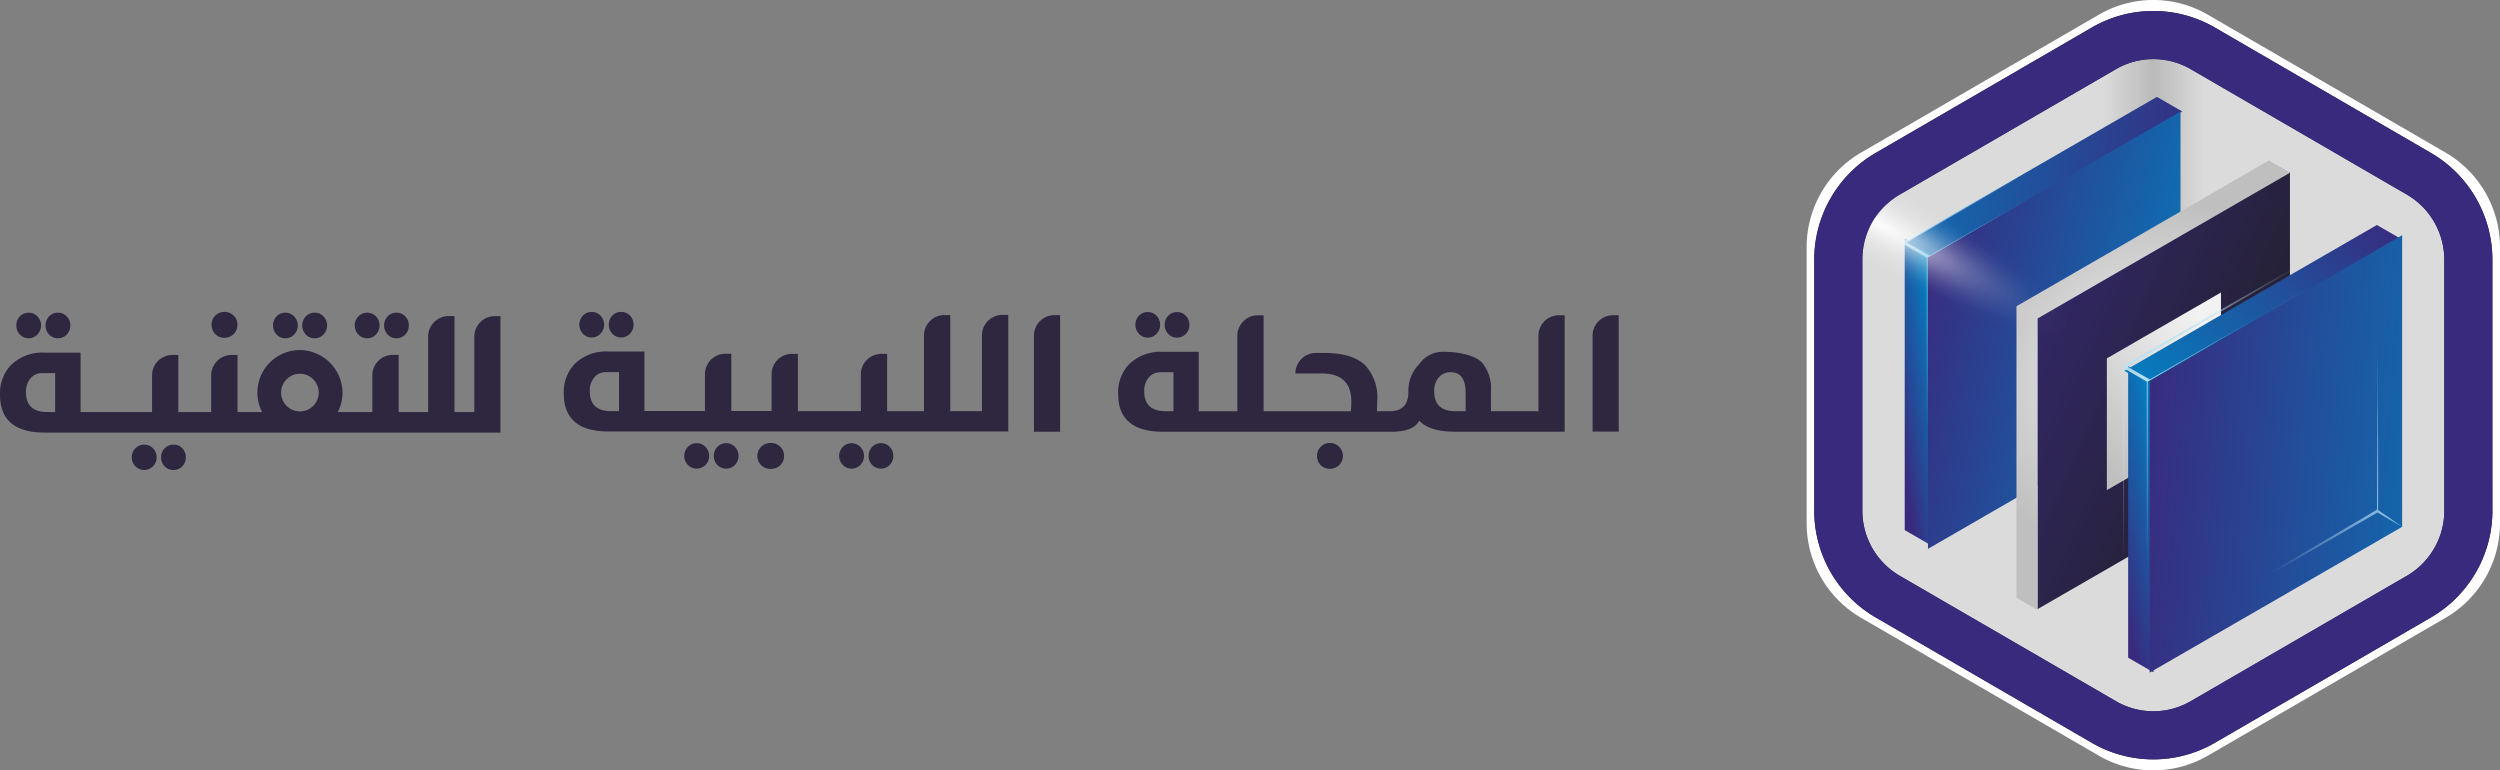 <svg xmlns="http://www.w3.org/2000/svg" xmlns:xlink="http://www.w3.org/1999/xlink" width="289.484" height="89.207" viewBox="0 0 289.484 89.207"><rect x="0" y="0" width="289.484" height="89.207" fill="#808080" stroke="none"/><defs><radialGradient id="a" cx="0.107" cy="0.759" r="1.077" gradientTransform="matrix(0.692, -0.49, -0.074, -0.166, -0.085, -7.694)" gradientUnits="objectBoundingBox"><stop offset="0" stop-color="#010101"/><stop offset="1" stop-color="#010101" stop-opacity="0"/></radialGradient><radialGradient id="b" cx="0.889" cy="0.765" r="1.077" gradientTransform="matrix(-0.692, -0.49, 0.074, -0.166, 141.812, 32.523)" xlink:href="#a"/><linearGradient id="c" y1="0.5" x2="1" y2="0.5" gradientUnits="objectBoundingBox"><stop offset="0" stop-opacity="0"/><stop offset="0.5"/><stop offset="1" stop-opacity="0"/></linearGradient><linearGradient id="d" x1="1.095" y1="0.534" x2="-0.28" y2="0.455" gradientUnits="objectBoundingBox"><stop offset="0" stop-color="#392a7e"/><stop offset="1" stop-color="#047fc0"/></linearGradient><linearGradient id="e" x1="0.262" y1="0.916" x2="0.766" y2="0.033" xlink:href="#d"/><linearGradient id="f" x1="-0.021" y1="0.301" x2="1.103" y2="0.73" xlink:href="#d"/><linearGradient id="g" x1="-0.201" y1="-0.034" x2="1.001" y2="0.881" gradientUnits="objectBoundingBox"><stop offset="0" stop-color="#392a7e"/><stop offset="1" stop-color="#1e1e1c"/></linearGradient><radialGradient id="h" cx="0.5" cy="0.5" r="0.414" gradientTransform="translate(-0.321) scale(1.643 1)" gradientUnits="objectBoundingBox"><stop offset="0" stop-color="#f2f2f2"/><stop offset="0.49" stop-color="#dbdbdb"/><stop offset="1" stop-color="#bfbfbf"/></radialGradient><linearGradient id="i" x1="0.774" y1="0.104" x2="0.153" y2="1.001" gradientTransform="matrix(1, 0, 0, 1, 0, 0)" xlink:href="#h"/><linearGradient id="j" x1="1.093" y1="0.142" x2="-0.071" y2="0.845" xlink:href="#d"/><linearGradient id="k" x1="0.335" y1="0.969" x2="0.67" y2="0.017" xlink:href="#d"/><linearGradient id="l" x1="-0.043" y1="0.425" x2="1.48" y2="0.636" xlink:href="#d"/><radialGradient id="m" cx="0.091" cy="0.342" r="0.416" gradientTransform="translate(-0.058) scale(1.632 1)" gradientUnits="objectBoundingBox"><stop offset="0" stop-color="#bce2f0"/><stop offset="1" stop-color="#bce2f0" stop-opacity="0"/></radialGradient><radialGradient id="n" cx="0.091" cy="0.342" r="0.416" gradientTransform="translate(-0.316) scale(1.632 1)" xlink:href="#m"/><radialGradient id="o" cx="0.915" cy="0.648" r="0.425" gradientTransform="translate(-0.25) scale(1.499 1)" xlink:href="#m"/><radialGradient id="p" cx="0.119" cy="0.214" r="1.077" gradientTransform="matrix(0.692, 0.49, -0.074, 0.166, 0.052, 0.125)" gradientUnits="objectBoundingBox"><stop offset="0" stop-color="#fff"/><stop offset="0.02" stop-color="#fff" stop-opacity="0.969"/><stop offset="0.13" stop-color="#fff" stop-opacity="0.741"/><stop offset="0.25" stop-color="#fff" stop-opacity="0.541"/><stop offset="0.37" stop-color="#fff" stop-opacity="0.38"/><stop offset="0.49" stop-color="#fff" stop-opacity="0.239"/><stop offset="0.62" stop-color="#fff" stop-opacity="0.129"/><stop offset="0.74" stop-color="#fff" stop-opacity="0.059"/><stop offset="0.87" stop-color="#fff" stop-opacity="0.012"/><stop offset="1" stop-color="#fff" stop-opacity="0"/></radialGradient><radialGradient id="q" cx="0.877" cy="0.208" r="1.077" gradientTransform="matrix(-0.692, 0.49, 0.074, 0.166, 137.555, -39.675)" xlink:href="#p"/><radialGradient id="r" cx="0.931" cy="0.924" r="0.866" gradientTransform="matrix(0.029, -1, -0.499, -0.002, 59.536, 76.595)" xlink:href="#p"/></defs><g transform="translate(-1484.659 -36.73)"><g transform="translate(35.601 -45.27)"><path d="M96.516,60.567V28.625a12.673,12.673,0,0,0-6.3-10.962L62.673,1.689a12.544,12.544,0,0,0-12.6,0L22.53,17.663a12.673,12.673,0,0,0-6.3,10.962V60.567a12.673,12.673,0,0,0,6.3,10.962L50.073,87.5a12.544,12.544,0,0,0,12.6,0L90.216,71.529a12.668,12.668,0,0,0,6.3-10.962" transform="translate(1642.026 82.007)" fill="#fff"/><path d="M97.165,63.893V34.856a11.515,11.515,0,0,0-5.726-9.965L66.416,10.372a11.4,11.4,0,0,0-11.452,0L29.936,24.89a11.515,11.515,0,0,0-5.726,9.965V63.893a11.515,11.515,0,0,0,5.726,9.965L54.964,88.376a11.4,11.4,0,0,0,11.452,0L91.443,73.858a11.515,11.515,0,0,0,5.726-9.965" transform="translate(1637.71 77.227)" fill="#dbdbdb"/><path d="M97.165,63.893V34.856a11.515,11.515,0,0,0-5.726-9.965L66.416,10.372a11.4,11.4,0,0,0-11.452,0L29.936,24.89a11.515,11.515,0,0,0-5.726,9.965V63.893a11.515,11.515,0,0,0,5.726,9.965L54.964,88.376a11.4,11.4,0,0,0,11.452,0L91.443,73.858a11.515,11.515,0,0,0,5.726-9.965Z" transform="translate(1637.71 77.227)" fill="none" stroke="#253450" stroke-miterlimit="10" stroke-width="5.57"/><path d="M30.017,122.888a11.612,11.612,0,0,1-5.807-10.058L49.294,98.35A11.612,11.612,0,0,0,55.1,108.408Z" transform="translate(1637.71 28.155)" opacity="0.2" fill="url(#a)"/><path d="M143.184,122.888a11.612,11.612,0,0,0,5.807-10.058L123.907,98.35a11.612,11.612,0,0,1-5.807,10.058Z" transform="translate(1585.888 28.155)" opacity="0.2" fill="url(#b)"/><path d="M103.765,10.386a11.613,11.613,0,0,0-11.615,0V39.349a11.613,11.613,0,0,1,11.615,0Z" transform="translate(1600.442 77.227)" opacity="0.15" fill="url(#c)"/><path d="M41.11,41.31,44.039,43l29.238-16.88L70.348,24.43Z" transform="translate(1628.472 68.789)" fill="url(#d)"/><path d="M41.11,94.96l2.929,1.694V62.894L41.11,61.2Z" transform="translate(1628.502 48.421)" fill="url(#e)"/><path d="M47.49,45v33.76L76.729,61.88V28.12Z" transform="translate(1624.816 66.793)" fill="url(#f)"/><path d="M75.62,61.245V95l29.238-16.88V44.36Z" transform="translate(1609.361 57.541)" fill="url(#g)"/><g transform="translate(1682.552 100.576)"><path d="M101.97,42.694,72.731,59.579V93.335L70.28,91.921V58.165L99.518,41.28Z" transform="translate(-70.28 -41.28)" fill="url(#h)"/><path d="M106.292,74.59,93.08,82.22V97.475l13.212-7.63Z" transform="translate(-82.613 -59.298)" fill="url(#i)"/></g><path d="M98.41,74.4l2.933,1.689,29.239-16.885-2.933-1.689Z" transform="translate(1596.635 50.539)" fill="url(#j)"/><path d="M98.41,128.056l2.933,1.694V95.989L98.41,94.3Z" transform="translate(1597.074 30.101)" fill="url(#k)"/><path d="M104.8,78.085v33.76l29.238-16.88V61.2Z" transform="translate(1593.174 48.037)" fill="url(#l)"/><path d="M130,59.46c-.156.087-.308.174-.459.257s-.3.174-.459.262l-.459.262-.459.262-.459.262-.918.519c-.151.087-.308.174-.459.257l-.459.262-.459.262-.459.262-.459.262-.459.262-.918.519-.459.262c-.152.087-.3.174-.459.262l-.914.523-.914.523-.914.523c-.151.087-.3.174-.459.262s-.3.174-.459.262l-.914.523-.914.523-.914.523c-.151.087-.3.174-.459.262s-.3.174-.459.262l-.914.523-.914.523-.914.523-.914.523-.914.523-.914.523-.914.523q-1.832,1.047-3.659,2.1c-1,.574-2.006,1.148-3.007,1.726-.193.11-.386.225-.583.335l-2.631-1.52c.142-.083.289-.165.432-.252,1-.578,2-1.161,3-1.744l3.65-2.121c.3-.179.606-.353.914-.528s.606-.354.914-.533.606-.353.914-.528.611-.353.914-.533l.914-.528c.3-.179.611-.353.914-.533s.611-.353.914-.533c.151-.087.3-.174.454-.266l.454-.266c.3-.174.606-.353.914-.528s.606-.353.914-.533.611-.354.914-.533l.454-.266c.152-.087.3-.179.454-.266.3-.174.606-.353.914-.528s.606-.353.914-.533.606-.353.914-.528c.151-.087.3-.179.454-.266s.3-.179.454-.266l.909-.537c.152-.087.3-.179.454-.266s.3-.179.454-.266.3-.179.454-.266.3-.179.454-.266.3-.179.454-.266.3-.179.454-.266l.909-.537c.152-.087.3-.179.454-.266s.3-.179.454-.266.3-.179.454-.266.3-.179.455-.266.3-.179.454-.266c0,0,.152-.087.454-.266-.308.174-.459.257-.459.257l-.459.262-.459.262-.459.262c-.151.087-.308.174-.459.257s-.308.174-.459.262c-.308.174-.611.349-.918.519-.151.087-.308.174-.459.257l-.459.262-.459.262-.459.262-.459.262c-.151.087-.308.174-.459.257-.308.174-.611.349-.918.519l-.459.262c-.151.087-.3.174-.459.262l-.914.523-.914.523-.914.523-.459.262c-.151.087-.3.174-.459.262l-.914.523-.914.523-.914.523-.454.262-.459.262-.914.523-.914.523-.914.523-.914.523-.914.523-.914.523-.914.523q-1.832,1.047-3.663,2.1-1.5.861-3.007,1.726l-.652.372h0l-.073.046v.087h0v2.112c0,.349,0,.7,0,1.051v1.051c0,.349,0,.7,0,1.056v1.056c0,.353,0,.7,0,1.056v2.112c0,.353,0,.7,0,1.056v1.056c0,.353,0,.7,0,1.056v12.67c0,.354,0,.7.009,1.056s0,.7.009,1.056,0,.7.009,1.056c0,.174,0,.354,0,.528s0,.353,0,.528c0,.349,0,.7.009,1.056,0,.174,0,.353,0,.528s0,.353,0,.528v.528c0,.174,0,.353,0,.528s0,.349,0,.528c0,0,0,.174,0,.528v-1.056c0-.174,0-.353,0-.528v-.528c0-.174,0-.353,0-.528v-.528c0-.354,0-.7.009-1.056v-.528c0-.174,0-.349,0-.528l.009-1.056c0-.353,0-.7.009-1.056s0-.7.009-1.056V95.47c0-.349,0-.7,0-1.056V93.358c0-.353,0-.7,0-1.056V88.079c0-.353,0-.7,0-1.056V81.744c0-.349,0-.7,0-1.056V79.632c0-.353,0-.7,0-1.056V74.623l2.631,1.52v2.025c0,.349,0,.7,0,1.051v6.331c0,.354,0,.7,0,1.056v5.279c0,.353,0,.7,0,1.056V94c0,.354,0,.7,0,1.056v4.224c0,.353,0,.7,0,1.056v1.056c0,.353,0,.7.009,1.056s0,.7.009,1.056,0,.7.009,1.056c0,.174,0,.354,0,.528s0,.353,0,.528c0,.353,0,.7.009,1.056,0,.174,0,.353,0,.528v.528c0,.174,0,.354,0,.528s0,.353,0,.528v1.056c.009-.353.009-.528.009-.528,0-.174,0-.353,0-.528v-.528c0-.174,0-.353.009-.528s0-.354,0-.528,0-.349,0-.528c0-.349,0-.7.009-1.056v-.528c0-.174,0-.354,0-.528,0-.353,0-.7.009-1.056s0-.7.009-1.056l.009-1.056V92.941c0-.354,0-.7,0-1.056V90.829c0-.353,0-.7,0-1.056V87.661c0-.353,0-.7,0-1.056V77.116c0-.326,0-.647,0-.973h0c.193-.11.386-.225.578-.335,1-.583,2-1.161,3-1.74l3.65-2.121c.3-.174.606-.353.914-.533s.606-.353.914-.533.606-.353.914-.533.606-.353.914-.528.611-.353.914-.533l.914-.528c.3-.179.611-.353.914-.533l.454-.266c.152-.087.3-.179.454-.266.3-.179.606-.353.914-.533s.611-.354.914-.533.606-.353.914-.533c.151-.087.3-.174.454-.266s.3-.174.454-.266c.3-.174.606-.353.914-.533s.606-.353.914-.528.606-.354.914-.533c.152-.087.3-.174.454-.266s.3-.179.454-.266l.909-.537c.152-.092.3-.179.455-.266s.3-.179.454-.266.3-.179.454-.266.3-.179.454-.266.3-.179.454-.266.3-.179.455-.266l.909-.537c.152-.087.3-.179.454-.266s.3-.179.455-.266.3-.179.454-.266.3-.179.455-.266.3-.179.454-.266c0,0,.151-.087.454-.266l-.459.262Z" transform="translate(1596.755 50.043)" fill="url(#m)"/><path d="M72.644,26.34c-.156.087-.308.174-.459.257s-.3.174-.459.262l-.459.262-.459.262-.459.262-.918.519c-.151.087-.308.174-.459.257l-.459.262-.459.262-.459.262-.459.262-.459.262-.918.519-.459.262c-.151.087-.3.174-.459.262l-.914.523-.914.523-.914.523c-.151.087-.3.174-.459.262s-.3.174-.459.262l-.914.523-.914.523-.914.523c-.152.087-.3.174-.459.262s-.3.174-.459.262l-.914.523L55.695,36l-.914.523-.914.523-.914.523-.914.523-.914.523q-1.832,1.047-3.659,2.1c-1,.574-2.006,1.148-3.007,1.726-.193.11-.386.225-.583.335l-2.631-1.52c.142-.083.289-.165.432-.253,1-.578,2-1.161,3-1.744l3.65-2.121c.3-.179.606-.353.914-.528s.606-.353.914-.533.606-.353.914-.528.611-.353.914-.533l.914-.528c.3-.179.611-.353.914-.533s.611-.353.914-.533c.151-.087.3-.174.454-.266l.454-.266c.3-.174.606-.353.914-.528s.606-.353.914-.533.611-.353.914-.533l.454-.266c.151-.087.3-.179.454-.266.3-.174.606-.353.914-.528s.606-.353.914-.533.606-.353.914-.528c.152-.087.3-.179.454-.266s.3-.179.454-.266l.909-.537c.151-.087.3-.179.454-.266s.3-.179.454-.266.3-.179.454-.266.3-.179.454-.266.3-.179.454-.266.3-.179.454-.266l.909-.537c.152-.087.3-.179.454-.266s.3-.179.454-.266.3-.179.454-.266.3-.179.454-.266.3-.179.454-.266c0,0,.151-.087.454-.266-.308.174-.459.257-.459.257l-.459.262-.459.262-.459.262c-.152.087-.308.174-.459.257s-.308.174-.459.262c-.308.174-.611.349-.918.519-.151.087-.308.174-.459.257l-.459.262-.459.262-.459.262-.459.262c-.151.087-.308.174-.459.257-.308.174-.611.349-.918.519L62.4,28.8c-.152.087-.3.174-.459.262l-.914.523-.914.523-.914.523-.459.262c-.152.087-.3.174-.459.262l-.914.523-.914.523-.914.523-.454.262-.459.262-.914.523L52.8,34.3l-.914.523-.914.523-.914.523-.914.523-.914.523q-1.832,1.047-3.663,2.1-1.5.861-3.007,1.726l-.652.372h0l-.073.046v.087h0v2.112c0,.349,0,.7,0,1.051v1.051c0,.349,0,.7,0,1.056v1.056c0,.353,0,.7,0,1.056v2.112c0,.353,0,.7,0,1.056v1.056c0,.353,0,.7,0,1.056v12.67c0,.354,0,.7.009,1.056s0,.7.009,1.056,0,.7.009,1.056c0,.174,0,.353,0,.528s0,.353,0,.528c0,.349,0,.7.009,1.056,0,.174,0,.353,0,.528s0,.353,0,.528v.528c0,.174,0,.353,0,.528s0,.349,0,.528c0,0,0,.174,0,.528V73.965c0-.174,0-.353,0-.528v-.528c0-.174,0-.354,0-.528v-.528c0-.354,0-.7.009-1.056v-.528c0-.174,0-.349,0-.528l.009-1.056c0-.353,0-.7.009-1.056s0-.7.009-1.056V62.35c0-.349,0-.7,0-1.056V60.238c0-.353,0-.7,0-1.056V54.959c0-.353,0-.7,0-1.056V48.624c0-.349,0-.7,0-1.056V46.512c0-.353,0-.7,0-1.056V41.5l2.631,1.52v2.025c0,.349,0,.7,0,1.051v6.331c0,.353,0,.7,0,1.056v5.279c0,.353,0,.7,0,1.056v1.056c0,.353,0,.7,0,1.056v4.224c0,.353,0,.7,0,1.056v1.056c0,.353,0,.7.009,1.056s0,.7.009,1.056,0,.7.009,1.056c0,.174,0,.354,0,.528s0,.354,0,.528c0,.353,0,.7.009,1.056,0,.174,0,.354,0,.528V74.6c0,.174,0,.354,0,.528s0,.353,0,.528v1.056c.009-.354.009-.528.009-.528,0-.174,0-.354,0-.528v-.528c0-.174,0-.354.009-.528s0-.354,0-.528,0-.349,0-.528c0-.349,0-.7.009-1.056v-.528c0-.174,0-.353,0-.528,0-.353,0-.7.009-1.056s0-.7.009-1.056l.009-1.056V59.821c0-.353,0-.7,0-1.056V57.709c0-.354,0-.7,0-1.056V54.541c0-.353,0-.7,0-1.056V44c0-.326,0-.647,0-.973h0c.193-.11.386-.225.578-.335,1-.583,2-1.161,3-1.74l3.65-2.121c.3-.174.606-.353.914-.533s.606-.353.914-.533.606-.353.914-.533.606-.353.914-.528.611-.353.914-.533l.914-.528c.3-.179.611-.353.914-.533l.454-.266c.151-.087.3-.179.454-.266.3-.179.606-.353.914-.533s.611-.353.914-.533.606-.353.914-.533c.152-.087.3-.174.454-.266s.3-.174.454-.266c.3-.174.606-.353.914-.533s.606-.353.914-.528.606-.353.914-.533c.152-.087.3-.174.454-.266s.3-.179.454-.266l.909-.537c.151-.092.3-.179.454-.266s.3-.179.454-.266.3-.179.454-.266.3-.179.454-.266.3-.179.454-.266.3-.179.454-.266l.909-.537c.152-.087.3-.179.454-.266s.3-.179.454-.266.3-.179.454-.266.3-.179.454-.266.3-.179.454-.266c0,0,.151-.087.454-.266l-.459.262Z" transform="translate(1628.624 68.816)" fill="url(#n)"/><path d="M127.821,94.364l2.929,1.694-2.787-1.942a1.541,1.541,0,0,0,0-.207V86.578c0-.647-.009-1.3-.009-1.946s-.009-1.3-.009-1.946-.009-1.3-.009-1.946V76.845c0-.161,0-.326,0-.487v-.973c0-.161,0-.326,0-.487V65.167c0-.161,0-.326-.009-.487v-.487c0-.161,0-.326-.009-.487V63.22h-.032v3.406c0,.161,0,.326-.009.487V67.6c0,.161,0,.326-.009.487v.487c0,.161,0,.326-.009.487v7.3c0,.161,0,.326,0,.487v.973c0,.161,0,.326,0,.487v2.433c0,.647,0,1.3-.009,1.946s-.009,1.3-.009,1.946-.009,1.295-.009,1.946V94.07L98.72,111.244l29.238-16.885h0Z" transform="translate(1596.467 46.944)" fill="url(#o)"/><path d="M30.017,44.14A11.612,11.612,0,0,0,24.21,54.2L49.294,68.678A11.612,11.612,0,0,1,55.1,58.619L30.017,44.14Z" transform="translate(1637.71 57.836)" fill="url(#p)"/><path d="M143.184,44.14A11.612,11.612,0,0,1,148.991,54.2L123.907,68.678A11.612,11.612,0,0,0,118.1,58.619L143.184,44.14Z" transform="translate(1585.888 57.836)" fill="url(#q)"/><path d="M103.765,149.593a11.613,11.613,0,0,1-11.615,0V120.63a11.614,11.614,0,0,0,11.615,0Z" transform="translate(1600.442 15.829)" fill="url(#r)"/><path d="M97.165,63.893V34.856a11.515,11.515,0,0,0-5.726-9.965L66.416,10.372a11.4,11.4,0,0,0-11.452,0L29.936,24.89a11.515,11.515,0,0,0-5.726,9.965V63.893a11.515,11.515,0,0,0,5.726,9.965L54.964,88.376a11.4,11.4,0,0,0,11.452,0L91.443,73.858a11.515,11.515,0,0,0,5.726-9.965Z" transform="translate(1637.71 77.227)" fill="none" stroke="#392a7e" stroke-miterlimit="10" stroke-width="5.57"/></g><g transform="translate(7160.875 1130.45)"><g transform="translate(-5676.217 -1057.603)"><path d="M59.757,258.895a1.359,1.359,0,0,0,1.018-.439,1.512,1.512,0,0,0,0-2.094,1.413,1.413,0,0,0-2.035,0,1.476,1.476,0,0,0-.409,1.047,1.492,1.492,0,0,0,.409,1.047,1.359,1.359,0,0,0,1.018.439" transform="translate(-56.44 -255.842)" fill="#2f2640"/><path d="M65.579,258.895a1.359,1.359,0,0,0,1.018-.439,1.456,1.456,0,0,0,.409-1.047,1.491,1.491,0,0,0-.409-1.047,1.375,1.375,0,0,0-1.018-.433,1.391,1.391,0,0,0-1.029.433,1.543,1.543,0,0,0,0,2.094,1.348,1.348,0,0,0,1.029.439" transform="translate(-58.864 -255.842)" fill="#2f2640"/><path d="M82.709,282.06a1.392,1.392,0,0,0-1.018.427,1.426,1.426,0,0,0-.421,1.035,1.453,1.453,0,0,0,.421,1.047,1.426,1.426,0,0,0,2.035,0,1.443,1.443,0,0,0,.421-1.047,1.416,1.416,0,0,0-.421-1.035,1.37,1.37,0,0,0-1.018-.427" transform="translate(-66.011 -266.691)" fill="#2f2640"/><path d="M88.539,282.06a1.39,1.39,0,0,0-1.029.427,1.439,1.439,0,0,0-.409,1.035,1.457,1.457,0,0,0,.409,1.047,1.359,1.359,0,0,0,1.029.427,1.342,1.342,0,0,0,1.018-.427,1.528,1.528,0,0,0,0-2.082,1.37,1.37,0,0,0-1.018-.427" transform="translate(-68.443 -266.691)" fill="#2f2640"/><path d="M98.61,258.78a1.5,1.5,0,0,0,1.515-1.515,1.412,1.412,0,0,0-.439-1.059,1.473,1.473,0,0,0-1.076-.427,1.458,1.458,0,0,0-1.48,1.485,1.5,1.5,0,0,0,.427,1.076,1.436,1.436,0,0,0,1.053.439" transform="translate(-72.628 -255.78)" fill="#2f2640"/><path d="M110.767,258.895a1.341,1.341,0,0,0,1.018-.439,1.512,1.512,0,0,0,0-2.094,1.413,1.413,0,0,0-2.035,0,1.476,1.476,0,0,0-.409,1.047,1.492,1.492,0,0,0,.409,1.047,1.359,1.359,0,0,0,1.018.439" transform="translate(-77.722 -255.842)" fill="#2f2640"/><path d="M116.579,258.895a1.359,1.359,0,0,0,1.018-.439,1.512,1.512,0,0,0,0-2.094,1.375,1.375,0,0,0-1.018-.433,1.4,1.4,0,0,0-1.029.433,1.543,1.543,0,0,0,0,2.094,1.348,1.348,0,0,0,1.029.439" transform="translate(-80.142 -255.842)" fill="#2f2640"/><path d="M132.839,258.895a1.359,1.359,0,0,0,1.018-.439,1.456,1.456,0,0,0,.409-1.047,1.491,1.491,0,0,0-.409-1.047,1.375,1.375,0,0,0-1.018-.433,1.391,1.391,0,0,0-1.029.433,1.543,1.543,0,0,0,0,2.094,1.348,1.348,0,0,0,1.029.439" transform="translate(-86.926 -255.842)" fill="#2f2640"/><path d="M127.009,258.895a1.359,1.359,0,0,0,1.018-.439,1.512,1.512,0,0,0,0-2.094,1.413,1.413,0,0,0-2.035,0,1.512,1.512,0,0,0,0,2.094,1.359,1.359,0,0,0,1.018.439" transform="translate(-84.494 -255.842)" fill="#2f2640"/><path d="M110.175,258.984v8.737h-2.3V256.61H107.2a2.375,2.375,0,0,0-2.374,2.368v8.743h-3.415V261.1h-.673a2.376,2.376,0,0,0-2.374,2.374v4.246h-4a4.9,4.9,0,0,0,.55-2.228,4.99,4.99,0,0,0-4.8-4.947,4.923,4.923,0,0,0-4.509,7.181H82.753v-6.62h-.673a2.376,2.376,0,0,0-2.374,2.374v4.246H75.9v-6.62h-.673a2.371,2.371,0,0,0-2.368,2.374v4.246H64.583v-6.883H60.455a5.2,5.2,0,0,0-3.971,1.474,4.738,4.738,0,0,0-1.234,3.38q0,4.4,5.164,4.4H113.2V256.616h-.655a2.37,2.37,0,0,0-2.368,2.368m-48.539,8.737h-.912q-2.465,0-2.468-2.316a2.342,2.342,0,0,1,.5-1.556,1.726,1.726,0,0,1,1.409-.637h1.474Zm28.345-.076a2.178,2.178,0,1,1,2.175-2.181,2.176,2.176,0,0,1-2.175,2.181" transform="translate(-55.25 -256.125)" fill="#2f2640"/></g><g transform="translate(-5610.935 -1057.603)"><path d="M115.007,222.029a1.359,1.359,0,0,0,1.018-.439,1.512,1.512,0,0,0,0-2.094,1.369,1.369,0,0,0-1.018-.427,1.392,1.392,0,0,0-1.018.427,1.476,1.476,0,0,0-.409,1.047,1.492,1.492,0,0,0,.409,1.047,1.359,1.359,0,0,0,1.018.439" transform="translate(-47.388 -219.053)" fill="#2f2640"/><path d="M120.829,222.029a1.359,1.359,0,0,0,1.018-.439,1.457,1.457,0,0,0,.409-1.047,1.491,1.491,0,0,0-.409-1.047,1.37,1.37,0,0,0-1.018-.427,1.408,1.408,0,0,0-1.029.427,1.543,1.543,0,0,0,0,2.094,1.348,1.348,0,0,0,1.029.439" transform="translate(-49.812 -219.053)" fill="#2f2640"/><path d="M151.15,245.14a1.478,1.478,0,0,0-1.48,1.5,1.458,1.458,0,0,0,1.48,1.491,1.5,1.5,0,0,0,1.076-.427,1.5,1.5,0,0,0,0-2.123,1.46,1.46,0,0,0-1.076-.439" transform="translate(-62.446 -229.964)" fill="#2f2640"/><path d="M159.159,230.851H153.65v-2.427a4.6,4.6,0,0,0-1.047-3.211c-.766-.83-2.76-1.24-4.281-1.24a3.348,3.348,0,0,0-2.965,1.409,4.368,4.368,0,0,0-1.269,3.211c0,1.509-.719,2.257-2.158,2.257h-1.485c.023-.561.035-.965.035-1.2a5.441,5.441,0,0,0-1.427-4.146c-.994-.936-2.567-1.4-4.708-1.4h-.965a2.376,2.376,0,0,0-2.374,2.374h3.029q3.447,0,3.445,3.251a9.152,9.152,0,0,1-.059,1.129h-10.1V219.746h-.673a2.371,2.371,0,0,0-2.368,2.374v8.737h-4.468v-6.883h-4.129a5.2,5.2,0,0,0-3.971,1.474,4.738,4.738,0,0,0-1.234,3.38q0,4.395,5.164,4.4h26.965v-.018c1.409-.064,2.327-.485,2.737-1.263.807.854,2.2,1.281,4.181,1.281h12.661V219.74h-.673a2.371,2.371,0,0,0-2.368,2.374v8.737Zm-42.281,0h-.912q-2.465,0-2.468-2.316a2.369,2.369,0,0,1,.5-1.561,1.743,1.743,0,0,1,1.409-.637h1.474v4.509Zm33.831,0h-1.164q-2.465,0-2.468-2.316a2.369,2.369,0,0,1,.5-1.561,1.758,1.758,0,0,1,1.421-.637q1.719,0,1.719,2.409v2.1Z" transform="translate(-46.286 -219.352)" fill="#2f2640"/><path d="M204.416,222.1v11.111h3.023V219.73h-.655a2.376,2.376,0,0,0-2.374,2.374" transform="translate(-85.285 -219.348)" fill="#2f2640"/><path d="M10.349,222a1.359,1.359,0,0,0,1.018-.439,1.457,1.457,0,0,0,.409-1.047,1.492,1.492,0,0,0-.409-1.047,1.37,1.37,0,0,0-1.018-.427,1.408,1.408,0,0,0-1.029.427,1.543,1.543,0,0,0,0,2.094,1.357,1.357,0,0,0,1.029.439" transform="translate(-3.699 -219.04)" fill="#2f2640"/><path d="M4.513,222a1.359,1.359,0,0,0,1.018-.439,1.512,1.512,0,0,0,0-2.094,1.37,1.37,0,0,0-1.018-.427,1.392,1.392,0,0,0-1.018.427,1.527,1.527,0,0,0,0,2.094A1.359,1.359,0,0,0,4.513,222" transform="translate(-1.279 -219.04)" fill="#2f2640"/><path d="M31.139,245.19a1.39,1.39,0,0,0-1.029.427,1.536,1.536,0,0,0,0,2.088,1.44,1.44,0,0,0,2.047,0,1.536,1.536,0,0,0,0-2.088,1.369,1.369,0,0,0-1.018-.427" transform="translate(-12.331 -229.985)" fill="#2f2640"/><path d="M25.3,245.19a1.392,1.392,0,0,0-1.018.427,1.5,1.5,0,0,0,0,2.088,1.426,1.426,0,0,0,2.035,0,1.5,1.5,0,0,0,0-2.088,1.369,1.369,0,0,0-1.018-.427" transform="translate(-9.907 -229.985)" fill="#2f2640"/><path d="M40.127,245.15a1.5,1.5,0,1,0,0,2.994,1.461,1.461,0,0,0,1.064-.433,1.5,1.5,0,0,0,0-2.123,1.452,1.452,0,0,0-1.064-.439" transform="translate(-16.117 -229.968)" fill="#2f2640"/><path d="M62,245.19a1.39,1.39,0,0,0-1.029.427,1.536,1.536,0,0,0,0,2.088,1.44,1.44,0,0,0,2.047,0,1.536,1.536,0,0,0,0-2.088A1.369,1.369,0,0,0,62,245.19" transform="translate(-25.267 -229.985)" fill="#2f2640"/><path d="M56.159,245.19a1.392,1.392,0,0,0-1.018.427,1.5,1.5,0,0,0,0,2.088,1.426,1.426,0,0,0,2.035,0,1.5,1.5,0,0,0,0-2.088,1.369,1.369,0,0,0-1.018-.427" transform="translate(-22.83 -229.985)" fill="#2f2640"/><path d="M48.422,230.816H44.755V219.688h-.678a2.371,2.371,0,0,0-2.368,2.374v8.755H37.445v-6.632h-.678a2.366,2.366,0,0,0-2.368,2.368v4.257H27.111v-6.632h-.678a2.366,2.366,0,0,0-2.368,2.368V230.8H19.4v-6.632H18.72a2.371,2.371,0,0,0-2.374,2.368V230.8H9.339V223.91H5.2a5.194,5.194,0,0,0-3.971,1.474A4.743,4.743,0,0,0,0,228.769q0,4.4,5.17,4.4h46.3v-13.5H50.79a2.371,2.371,0,0,0-2.368,2.374V230.8Zm-42.024,0H5.48q-2.465,0-2.468-2.322a2.369,2.369,0,0,1,.5-1.561,1.746,1.746,0,0,1,1.415-.637H6.4v4.521Z" transform="translate(0 -219.323)" fill="#2f2640"/><path d="M93.42,222.078v11.135h3.029v-13.5h-.655a2.376,2.376,0,0,0-2.374,2.374" transform="translate(-38.977 -219.34)" fill="#2f2640"/></g></g></g></svg>
